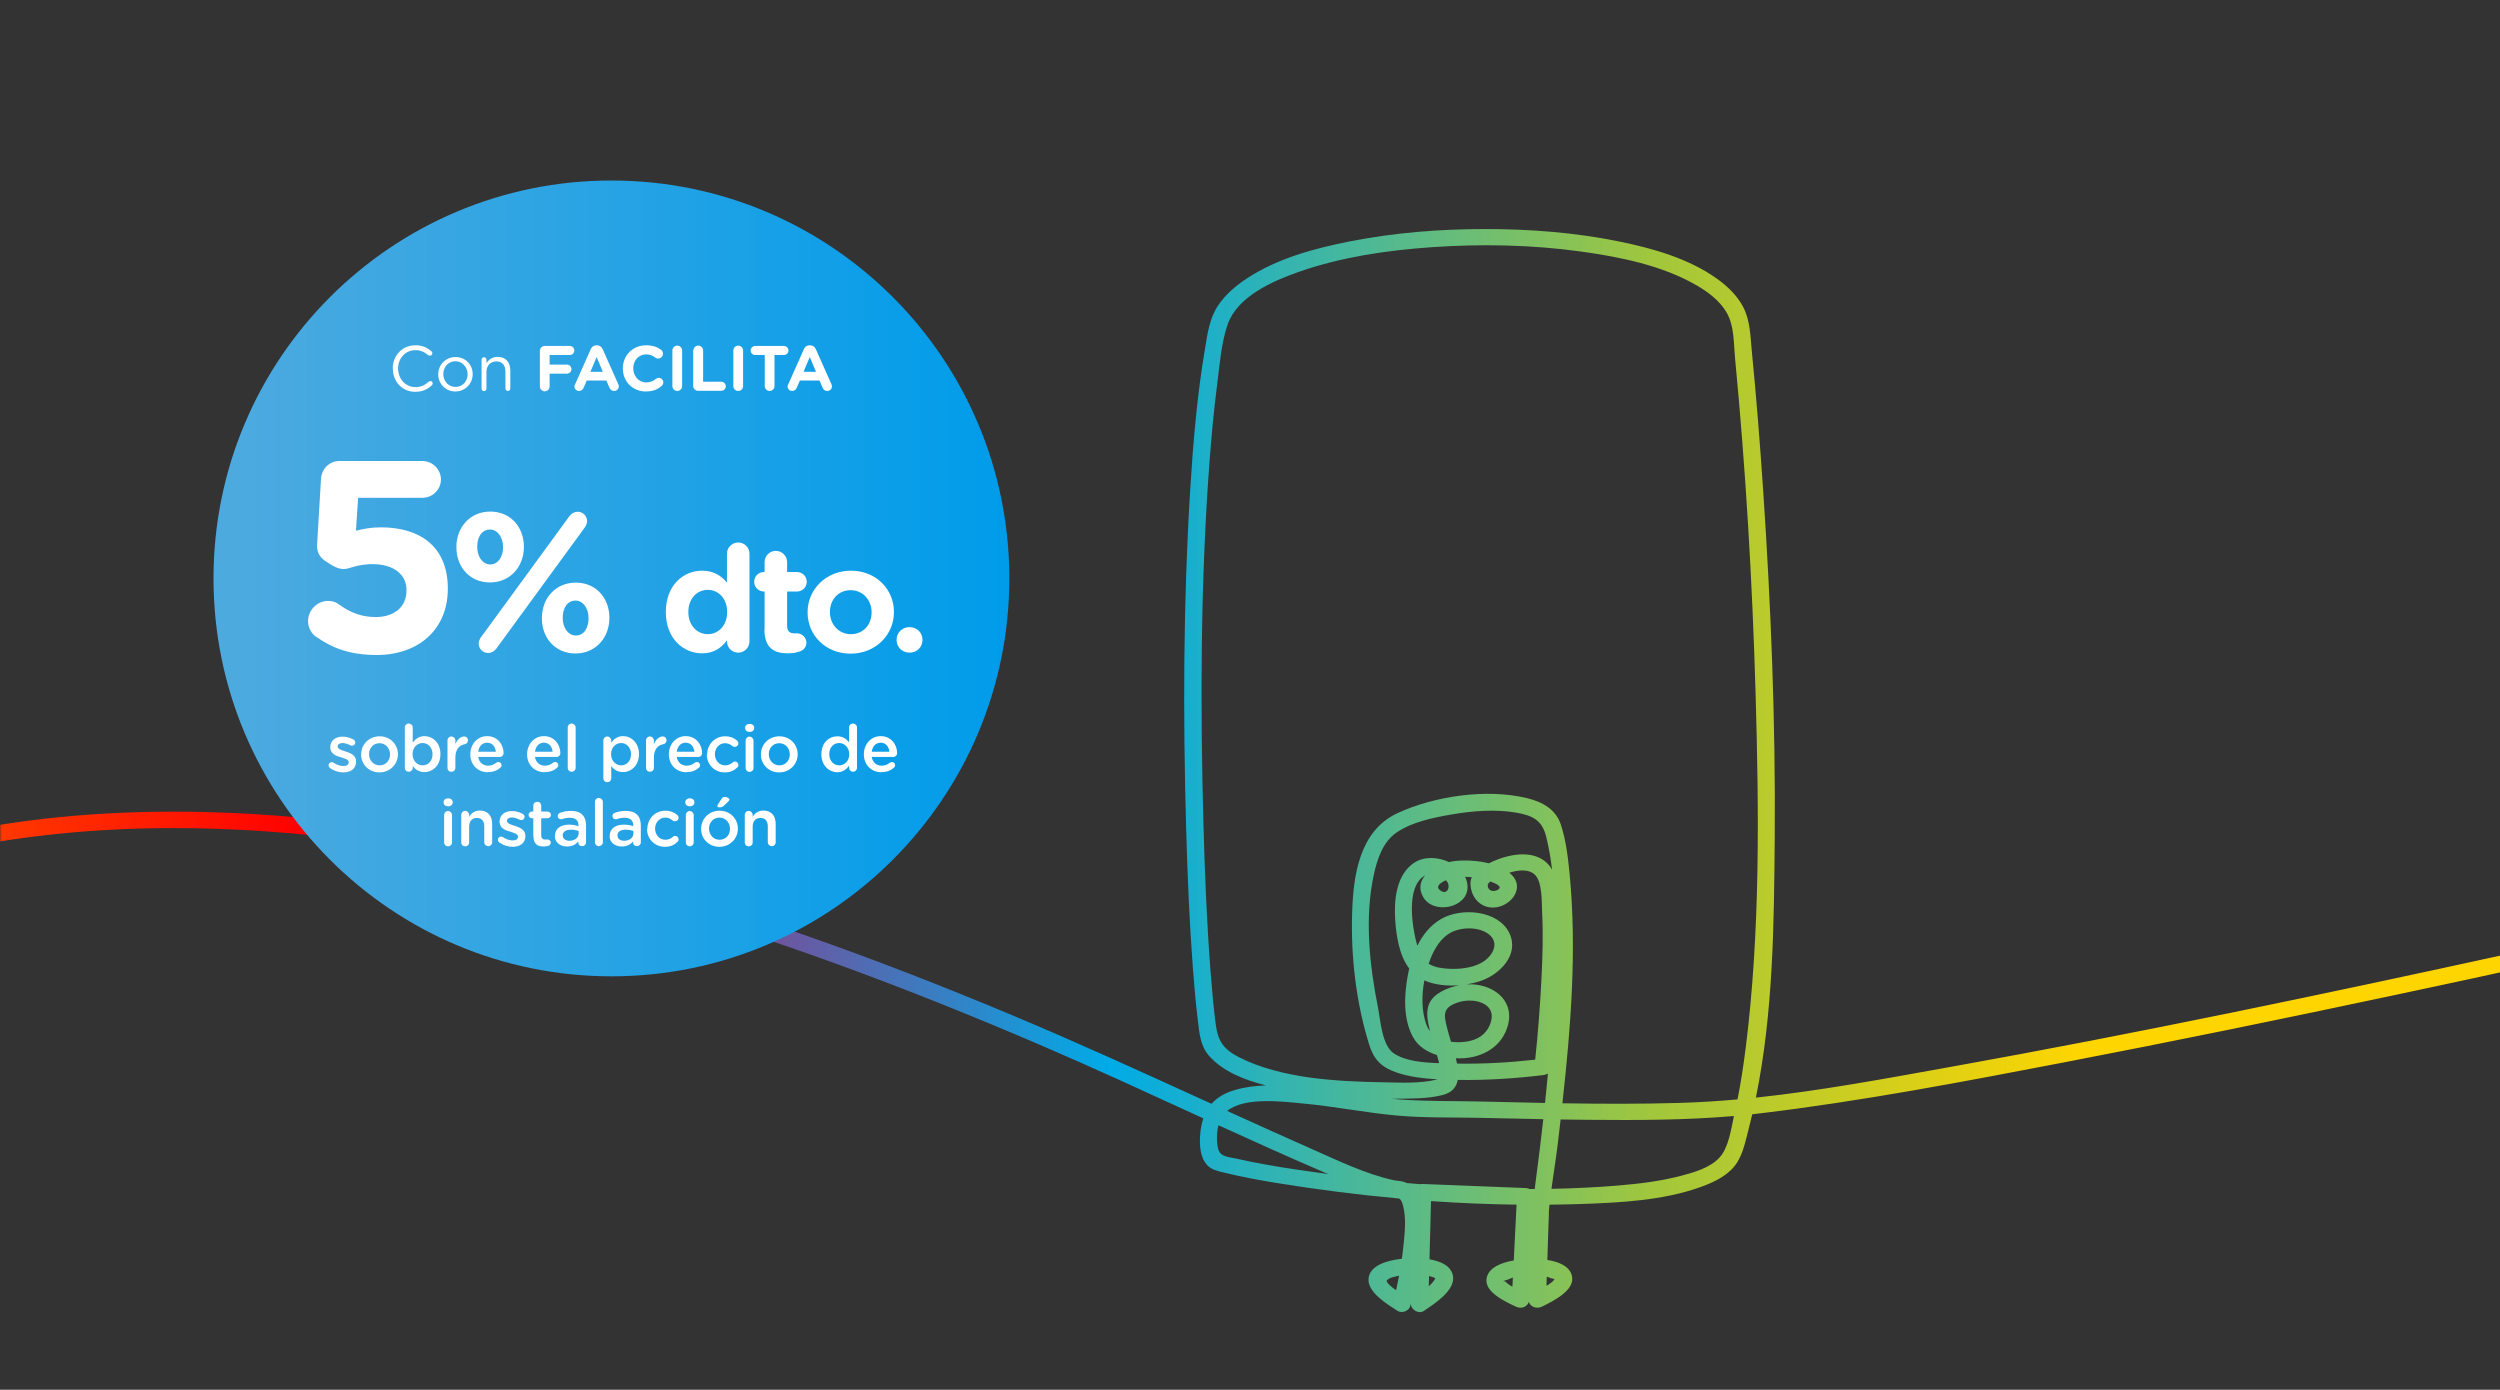 <svg width="644" height="358" viewBox="0 0 644 358" fill="none" xmlns="http://www.w3.org/2000/svg">
<rect x="0" y="0" width="644" height="358" fill="#333333" stroke="none"/>
<g clip-path="url(#clip0_2040_2)">
<mask id="mask0_2040_2" style="mask-type:luminance" maskUnits="userSpaceOnUse" x="0" y="0" width="661" height="358">
<path d="M661 0H0V357.829H661V0Z" fill="white"/>
</mask>
<g mask="url(#mask0_2040_2)">
<path d="M-84.989 243.506C-50.828 221.991 -10.708 211.295 30.203 209.419C71.129 207.54 112.189 213.843 151.572 223.922C188.924 233.483 225.14 246.616 260.458 261.399C277.856 268.684 294.959 276.534 312.086 284.342C313.496 282.753 315.466 281.555 318.134 280.776C320.695 280.026 323.39 279.693 326.123 279.602C320.458 278.2 315.117 275.988 311.629 272.18C309.154 269.477 308.979 266.203 308.559 262.815C308.017 258.416 307.634 254.002 307.301 249.585C306.387 237.466 305.882 225.319 305.546 213.174C304.734 184.205 304.809 155.146 306.594 126.21C307.342 114.048 308.371 101.858 310.405 89.819C311.053 85.998 311.531 82.086 313.755 78.738C315.652 75.88 318.344 73.595 321.264 71.673C329.002 66.594 338.596 63.975 347.74 62.176C359.179 59.929 370.941 58.997 382.617 59C394.153 59 405.795 59.905 417.085 62.204C425.863 63.992 435.101 66.632 442.33 71.824C445.032 73.766 447.473 76.119 449 79.001C450.865 82.52 450.883 86.499 451.257 90.335C452.433 102.29 453.377 114.262 454.185 126.241C456.195 156.055 457.411 185.945 457.168 215.82C456.989 237.893 456.798 260.867 452.316 282.746C469.009 280.977 485.591 277.862 502.02 274.914C550.317 266.249 598.34 256.158 646.224 245.698C649.215 245.041 652.21 244.39 655.201 243.723C658.012 243.1 659.21 247.155 656.395 247.78C643.192 250.711 629.967 253.551 616.734 256.362C588.532 262.357 560.285 268.173 531.956 273.618C505.899 278.624 479.726 283.647 453.328 286.81C452.681 286.887 452.033 286.956 451.388 287.028C451.071 288.391 450.738 289.751 450.382 291.108C449.521 294.397 448.817 298.243 446.396 300.886C444.224 303.259 441.113 304.689 438.054 305.787C428.364 309.264 417.306 309.811 407.042 310.158C404.417 310.246 401.786 310.299 399.151 310.326C399.087 310.922 399.028 311.519 398.975 312.115C399.016 311.799 398.975 312.7 398.979 312.918C398.979 313.716 398.927 314.519 398.899 315.319L398.646 323.062C398.63 323.565 398.612 324.066 398.596 324.567C401.453 325.005 404.286 326.099 404.92 328.631C405.859 332.399 399.99 335.207 397.148 336.616C395.868 337.251 394.18 336.645 393.831 335.355C393.434 336.637 391.919 337.258 390.552 336.616C387.816 335.329 382.265 332.827 382.954 329.261C383.492 326.47 386.787 325.233 389.946 324.696C390.185 319.904 390.426 315.111 390.665 310.32C383.324 310.225 375.969 309.913 368.628 309.401L368.238 324.395C371.076 324.883 373.824 326.053 374.281 328.672C374.936 332.406 369.583 335.789 366.828 337.672C365.432 338.626 363.409 337.339 363.448 335.856C363.448 335.82 363.448 335.789 363.448 335.753C363.395 335.976 363.349 336.196 363.294 336.413C362.984 337.668 361.168 338.425 359.996 337.672C357.301 335.933 352.142 332.848 352.543 329.276C352.929 325.857 357.517 324.655 361.122 324.258C361.303 322.976 361.455 321.692 361.583 320.409C361.886 317.289 362.238 313.864 361.478 310.778C361.182 309.583 360.924 309.043 360.401 308.734C349.885 307.785 339.423 306.448 329.11 304.773C324.55 304.033 319.992 303.213 315.519 302.106C313.875 301.699 312.13 301.394 310.97 300.136C309.08 298.087 308.968 294.792 309.165 292.24C309.285 290.723 309.547 289.338 309.974 288.085C295.941 281.66 281.941 275.173 267.735 269.084C233.877 254.567 199.232 241.507 163.528 231.513C125.17 220.775 85.335 213.398 45.176 213.314C5.153 213.234 -34.975 220.96 -69.937 239.695C-74.295 242.03 -78.548 244.526 -82.713 247.148C-85.12 248.663 -87.37 245.02 -84.982 243.517L-84.989 243.506ZM316.102 286.172C323.473 289.527 330.851 292.864 338.263 296.139C344.832 299.038 351.618 302.343 358.72 303.96C360.352 304.332 360.879 304.047 362.355 304.749C363.522 304.854 364.694 304.955 365.861 305.051C366.045 305.005 366.236 304.98 366.438 304.991C375.299 305.341 384.155 305.691 393.016 306.043C393.352 306.057 393.686 306.141 393.989 306.281C394.442 306.281 394.895 306.281 395.347 306.281C395.434 305.537 395.524 304.797 395.62 304.061C396.314 298.82 396.965 293.565 397.553 288.303C392.166 288.209 386.78 288.089 381.397 287.963C374.183 287.795 366.823 288.013 359.636 287.346C351.622 286.606 343.728 285.003 335.712 284.268C330.525 283.791 320.725 282.473 316.102 286.175V286.172ZM395.464 272.973C396.194 266.122 396.718 259.247 397.066 252.372C397.358 246.613 397.549 240.824 397.25 235.061C397.118 232.544 397.37 227.186 395.344 225.29C393.765 223.814 391.129 224.092 388.8 224.816C389.104 225.07 389.392 225.336 389.647 225.623C392.986 229.357 388.299 234.363 383.792 233.742C381.154 233.378 379.45 231.382 378.948 229.017C378.683 227.768 378.75 226.798 379.128 225.966C378.555 225.904 377.978 225.868 377.406 225.858C377.822 226.692 378.054 227.603 378.043 228.585C377.978 233.949 369.156 235.681 366.577 231.015C365.393 228.88 365.847 227.015 367.097 225.525C362.642 227.905 363.597 236.456 364.3 240.196C364.506 241.279 364.746 242.468 365.099 243.622C366.483 240.838 368.449 238.342 371.2 236.747C376.511 233.661 385.948 234.497 388.789 240.32C391.477 245.83 386.438 251.071 381.156 252.782C380.139 253.112 379.009 253.378 377.822 253.568C384.252 253.227 390.051 257.344 388.516 263.812C387.184 269.431 382.047 272.59 376.084 272.633C375.733 272.633 375.374 272.626 375.018 272.607C375.025 272.64 375.032 272.671 375.04 272.702C375.145 273.122 375.243 273.554 375.328 273.985C382.033 274.097 388.796 273.712 395.46 272.973H395.464ZM383.735 227.208C383.418 227.569 383.253 227.8 383.28 227.682C382.965 229.266 384.428 229.901 385.659 229.304C387.382 228.47 385.312 227.562 383.889 227.064C383.833 227.109 383.781 227.159 383.74 227.208H383.735ZM371.023 229.385C372.809 230.711 373.737 228.406 372.752 227.088C372.671 226.977 372.577 226.872 372.479 226.762C370.971 227.414 369.684 228.386 371.023 229.381V229.385ZM367.482 264.078C367.7 264.663 368.003 265.178 368.369 265.638C368.351 265.557 368.329 265.477 368.309 265.4C367.79 263.206 367.216 260.629 368.19 258.473C369.377 255.844 373.019 254.332 375.946 253.793C372.851 254.044 369.56 253.733 366.91 252.554C366.187 256.414 366.173 260.544 367.482 264.078ZM373.786 268.351C375.425 268.58 377.14 268.492 378.653 268.149C381.475 267.507 383.391 265.726 384.102 263.079C385.39 258.293 379.484 256.891 375.516 258.238C371.634 259.556 371.914 261.334 372.715 264.605C373.026 265.866 373.404 267.111 373.786 268.351ZM381.377 248.14C384.309 246.666 386.656 242.938 383.361 240.548C380.599 238.542 375.698 238.78 372.955 240.702C370.492 242.43 369.036 245.326 368.116 247.994C368.086 248.082 368.059 248.173 368.029 248.26C369.533 249.221 371.547 249.477 373.36 249.561C376.051 249.683 378.975 249.357 381.381 248.144L381.377 248.14ZM370.162 271.784C367.625 270.982 365.363 269.561 364.08 267.318C361.354 262.554 361.718 256.187 362.683 251.051C362.782 250.539 362.893 250.021 363.016 249.498C360.366 246.016 359.648 240.768 359.397 236.86C359.083 231.969 359.614 225.283 364.353 222.204C366.865 220.572 370.417 220.733 373.273 222.072C373.91 221.917 374.531 221.809 375.111 221.76C377.54 221.542 380.678 221.672 383.542 222.388C388.19 220.045 394.89 218.612 398.679 222.485C399.129 222.945 399.496 223.467 399.81 224.032C399.473 221.154 398.986 218.303 398.29 215.506C397.271 211.418 394.973 210.083 390.564 209.331C385.163 208.413 379.345 208.876 373.981 209.795C369.234 210.608 363.758 211.72 359.779 214.44C356.162 216.911 354.766 221.377 353.905 225.29C351.473 236.39 352.782 248.564 354.977 259.604C355.613 262.803 355.969 269.249 359.016 271.325C362.036 273.386 366.734 273.737 370.724 273.87C370.555 273.172 370.364 272.478 370.162 271.784ZM398.743 276.548C398.406 276.755 397.99 276.889 397.503 276.948C390.242 277.831 382.844 278.291 375.516 278.193C375.179 279.977 374.109 281.442 371.641 282.073C367.864 283.041 363.62 283.002 359.734 283.026C359.292 283.026 358.846 283.026 358.405 283.026C359.177 283.105 359.947 283.174 360.718 283.23C367.4 283.731 374.19 283.584 380.89 283.742C386.592 283.875 392.297 284.016 398.001 284.124C398.268 281.6 398.515 279.076 398.747 276.548H398.743ZM449.671 270.16C453.462 239.951 453.118 209.22 452.247 178.866C451.415 149.944 449.712 121.017 446.942 92.2C446.571 88.354 446.791 83.961 444.759 80.48C442.996 77.465 440.024 75.214 436.943 73.444C428.109 68.368 417.381 66.194 407.248 64.791C394.617 63.046 381.689 62.797 368.968 63.666C357.365 64.459 345.588 66.187 334.642 70.008C327.676 72.441 318.681 76.438 316.217 83.646C314.571 88.466 314.185 93.963 313.545 98.963C312.699 105.532 312.086 112.127 311.588 118.725C309.259 149.702 309.161 180.869 309.997 211.898C310.341 224.771 310.865 237.651 311.857 250.497C312.208 255.034 312.605 259.573 313.204 264.088C313.747 268.173 315.214 270.335 319.193 272.355C330.02 277.849 344.3 278.585 356.35 278.799C360.775 278.876 365.809 279.168 370.137 278.084C370.196 278.07 370.245 278.052 370.302 278.035C366.786 277.842 363.234 277.418 359.966 276.348C355.935 275.027 353.916 272.98 352.729 269.189C349.324 258.305 347.939 246.36 348.313 235.046C348.619 225.724 350.072 214.037 360.045 209.441C369.583 205.041 383.009 203.077 393.39 205.609C397.399 206.587 400.782 208.528 402.056 212.364C403.425 216.491 403.923 220.953 404.339 225.241C406.226 244.733 404.639 264.663 402.475 284.205C412.518 284.366 422.569 284.401 432.605 284.114C437.606 283.97 442.596 283.654 447.581 283.206C448.447 278.887 449.113 274.529 449.659 270.165L449.671 270.16ZM417.085 305.372C422.516 304.917 427.974 304.229 433.23 302.839C436.546 301.958 440.529 300.783 442.881 298.255C445.34 295.612 445.909 290.879 446.665 287.483C434.218 288.562 421.705 288.58 409.198 288.464C406.802 288.444 404.406 288.411 402.015 288.377C401.794 290.304 401.569 292.226 401.345 294.147C400.873 298.171 400.206 302.204 399.652 306.239C405.492 306.137 411.31 305.856 417.081 305.377L417.085 305.372ZM400.442 329.328C400.431 329.695 399.225 329.108 398.447 328.873C398.421 329.654 398.394 330.436 398.369 331.217C399.484 330.569 400.424 329.875 400.438 329.324L400.442 329.328ZM387.505 329.882C387.085 330.095 387.742 330.503 387.505 329.882ZM389.606 329.125C389.175 329.254 388.299 329.741 387.868 329.787C387.726 329.801 387.625 329.829 387.547 329.861C387.999 330.46 388.759 330.987 389.597 331.452C389.639 330.668 389.677 329.878 389.718 329.093C389.68 329.103 389.643 329.113 389.606 329.125ZM369.755 329.345C369.444 329.029 368.834 328.924 368.433 328.785C368.332 328.749 368.227 328.722 368.123 328.689C368.1 329.587 368.077 330.485 368.052 331.382C368.676 330.804 369.227 330.187 369.624 329.535C369.676 329.451 369.717 329.388 369.755 329.342V329.345ZM359.655 328.785C359.117 328.924 358.203 329.089 357.746 329.426C357.379 329.695 357.241 329.812 357.188 329.846C357.274 330.577 358.424 331.529 359.641 332.367C359.917 331.123 360.171 329.871 360.403 328.617C360.153 328.665 359.902 328.722 359.655 328.785ZM313.808 296.002C314.346 298.053 316.536 298.018 318.52 298.47C323.491 299.606 328.541 300.462 333.59 301.226C336.424 301.653 339.273 302.063 342.132 302.449C341.402 302.13 340.681 301.811 339.958 301.502C331.206 297.73 322.529 293.814 313.875 289.86C313.347 291.943 313.384 294.378 313.811 295.998L313.808 296.002Z" fill="url(#paint0_linear_2040_2)"/>
</g>
<g clip-path="url(#clip1_2040_2)">
<path d="M157.5 251.5C214.109 251.5 260 205.609 260 149C260 92.391 214.109 46.5 157.5 46.5C100.891 46.5 55 92.391 55 149C55 205.609 100.891 251.5 157.5 251.5Z" fill="url(#paint1_linear_2040_2)"/>
<path d="M85.028 197.849C84.811 197.719 84.638 197.459 84.638 197.157C84.638 196.724 84.984 196.334 85.46 196.334C85.633 196.334 85.763 196.378 85.893 196.464C86.758 197.027 87.624 197.33 88.446 197.33C89.311 197.33 89.83 196.983 89.83 196.378C89.83 195.642 88.878 195.426 87.84 195.08C86.542 194.734 85.071 194.171 85.071 192.484C85.071 190.753 86.455 189.758 88.229 189.758C89.181 189.758 90.176 190.017 91.042 190.493C91.345 190.666 91.518 190.926 91.518 191.272C91.518 191.748 91.128 192.094 90.696 192.094C90.522 192.094 90.436 192.094 90.306 192.008C89.571 191.662 88.835 191.402 88.229 191.402C87.451 191.402 86.975 191.791 86.975 192.267C86.975 192.96 87.927 193.219 88.965 193.565C90.263 193.955 91.734 194.56 91.734 196.161C91.734 198.065 90.306 198.974 88.446 198.974C87.321 198.974 86.109 198.628 85.071 197.892L85.028 197.849Z" fill="white"/>
<path d="M93.032 194.344C93.032 191.748 95.066 189.671 97.792 189.671C100.517 189.671 102.508 191.748 102.508 194.3C102.508 196.853 100.474 198.973 97.748 198.973C95.022 198.973 93.032 196.897 93.032 194.387V194.344ZM100.474 194.344C100.474 192.743 99.349 191.445 97.748 191.445C96.147 191.445 95.066 192.743 95.066 194.257C95.066 195.858 96.191 197.156 97.792 197.156C99.392 197.156 100.474 195.901 100.474 194.344Z" fill="white"/>
<path d="M104.281 187.378C104.281 186.815 104.714 186.383 105.276 186.383C105.839 186.383 106.315 186.815 106.315 187.378V191.315C106.964 190.407 107.916 189.628 109.344 189.628C111.42 189.628 113.454 191.272 113.454 194.257C113.454 197.243 111.42 198.887 109.344 198.887C107.872 198.887 106.921 198.151 106.315 197.329V197.805C106.315 198.368 105.882 198.8 105.276 198.8C104.671 198.8 104.281 198.325 104.281 197.805V187.378ZM111.42 194.301C111.42 192.57 110.252 191.402 108.868 191.402C107.483 191.402 106.272 192.527 106.272 194.257C106.272 195.988 107.483 197.156 108.868 197.156C110.252 197.156 111.42 196.075 111.42 194.301Z" fill="white"/>
<path d="M115.271 190.753C115.271 190.191 115.704 189.715 116.267 189.715C116.829 189.715 117.305 190.191 117.305 190.753V191.662C117.781 190.537 118.646 189.715 119.555 189.715C120.204 189.715 120.55 190.148 120.55 190.71C120.55 191.229 120.204 191.619 119.728 191.705C118.3 191.965 117.305 193.046 117.305 195.167V197.806C117.305 198.368 116.872 198.801 116.267 198.801C115.661 198.801 115.271 198.368 115.271 197.806V190.753Z" fill="white"/>
<path d="M125.698 198.93C123.102 198.93 121.155 197.07 121.155 194.301C121.155 191.705 122.973 189.628 125.482 189.628C128.294 189.628 129.722 191.964 129.722 193.998C129.722 194.56 129.29 194.993 128.77 194.993H123.189C123.405 196.421 124.444 197.243 125.742 197.243C126.607 197.243 127.256 196.94 127.862 196.464C128.035 196.334 128.165 196.291 128.381 196.291C128.814 196.291 129.203 196.637 129.203 197.113C129.203 197.373 129.073 197.589 128.943 197.719C128.121 198.454 127.126 198.887 125.742 198.887L125.698 198.93ZM127.732 193.652C127.602 192.354 126.823 191.315 125.482 191.315C124.227 191.315 123.362 192.267 123.189 193.652H127.732Z" fill="white"/>
<path d="M140.323 198.93C137.727 198.93 135.78 197.07 135.78 194.301C135.78 191.705 137.597 189.628 140.107 189.628C142.919 189.628 144.347 191.964 144.347 193.998C144.347 194.56 143.915 194.993 143.395 194.993H137.814C138.03 196.421 139.069 197.243 140.367 197.243C141.232 197.243 141.881 196.94 142.487 196.464C142.66 196.334 142.79 196.291 143.006 196.291C143.439 196.291 143.828 196.637 143.828 197.113C143.828 197.373 143.698 197.589 143.568 197.719C142.746 198.454 141.751 198.887 140.367 198.887L140.323 198.93ZM142.357 193.652C142.227 192.354 141.448 191.315 140.107 191.315C138.852 191.315 137.987 192.267 137.814 193.652H142.357Z" fill="white"/>
<path d="M146.251 187.378C146.251 186.815 146.684 186.383 147.246 186.383C147.809 186.383 148.285 186.859 148.285 187.378V197.805C148.285 198.368 147.809 198.8 147.246 198.8C146.684 198.8 146.251 198.368 146.251 197.805V187.378Z" fill="white"/>
<path d="M155.423 190.753C155.423 190.19 155.856 189.714 156.418 189.714C156.98 189.714 157.456 190.19 157.456 190.753V191.315C158.105 190.407 159.057 189.628 160.485 189.628C162.562 189.628 164.596 191.272 164.596 194.258C164.596 197.243 162.562 198.887 160.485 198.887C159.014 198.887 158.062 198.152 157.456 197.329V200.488C157.456 201.05 157.024 201.483 156.418 201.483C155.812 201.483 155.423 201.05 155.423 200.488V190.753ZM162.562 194.301C162.562 192.57 161.394 191.402 160.009 191.402C158.625 191.402 157.413 192.527 157.413 194.258C157.413 195.988 158.625 197.156 160.009 197.156C161.394 197.156 162.562 196.075 162.562 194.301Z" fill="white"/>
<path d="M166.413 190.753C166.413 190.191 166.846 189.715 167.408 189.715C167.971 189.715 168.447 190.191 168.447 190.753V191.662C168.923 190.537 169.788 189.715 170.697 189.715C171.346 189.715 171.692 190.148 171.692 190.71C171.692 191.229 171.346 191.619 170.87 191.705C169.442 191.965 168.447 193.046 168.447 195.167V197.806C168.447 198.368 168.014 198.801 167.408 198.801C166.802 198.801 166.413 198.368 166.413 197.806V190.753Z" fill="white"/>
<path d="M176.841 198.93C174.245 198.93 172.298 197.07 172.298 194.301C172.298 191.705 174.115 189.628 176.625 189.628C179.437 189.628 180.865 191.964 180.865 193.998C180.865 194.56 180.432 194.993 179.913 194.993H174.331C174.548 196.421 175.586 197.243 176.884 197.243C177.75 197.243 178.399 196.94 179.004 196.464C179.177 196.334 179.307 196.291 179.523 196.291C179.956 196.291 180.346 196.637 180.346 197.113C180.346 197.373 180.216 197.589 180.086 197.719C179.264 198.454 178.269 198.887 176.884 198.887L176.841 198.93ZM178.874 193.652C178.745 192.354 177.966 191.315 176.625 191.315C175.37 191.315 174.504 192.267 174.331 193.652H178.874Z" fill="white"/>
<path d="M182.163 194.344C182.163 191.791 184.11 189.671 186.792 189.671C188.177 189.671 189.129 190.147 189.908 190.796C190.037 190.926 190.21 191.185 190.21 191.488C190.21 192.007 189.778 192.397 189.259 192.397C188.999 192.397 188.783 192.31 188.653 192.18C188.134 191.748 187.571 191.445 186.749 191.445C185.278 191.445 184.153 192.743 184.153 194.257C184.153 195.858 185.235 197.156 186.792 197.156C187.614 197.156 188.22 196.853 188.783 196.377C188.912 196.291 189.085 196.161 189.345 196.161C189.821 196.161 190.21 196.55 190.21 197.07C190.21 197.329 190.124 197.546 189.908 197.719C189.129 198.454 188.177 198.973 186.662 198.973C184.023 198.973 182.076 196.897 182.076 194.387L182.163 194.344Z" fill="white"/>
<path d="M191.94 187.465C191.94 186.859 192.46 186.47 193.109 186.47C193.758 186.47 194.277 186.859 194.277 187.465V187.551C194.277 188.157 193.758 188.547 193.109 188.547C192.46 188.547 191.94 188.157 191.94 187.551V187.465ZM192.07 190.796C192.07 190.234 192.503 189.758 193.065 189.758C193.628 189.758 194.104 190.234 194.104 190.796V197.849C194.104 198.411 193.628 198.844 193.065 198.844C192.503 198.844 192.07 198.411 192.07 197.849V190.796Z" fill="white"/>
<path d="M196.008 194.344C196.008 191.748 198.041 189.671 200.767 189.671C203.493 189.671 205.483 191.748 205.483 194.3C205.483 196.853 203.45 198.973 200.724 198.973C197.998 198.973 196.008 196.897 196.008 194.387V194.344ZM203.45 194.344C203.45 192.743 202.325 191.445 200.724 191.445C199.123 191.445 198.041 192.743 198.041 194.257C198.041 195.858 199.166 197.156 200.767 197.156C202.368 197.156 203.45 195.901 203.45 194.344Z" fill="white"/>
<path d="M220.757 197.805C220.757 198.368 220.324 198.8 219.761 198.8C219.199 198.8 218.723 198.368 218.723 197.805V197.243C218.074 198.151 217.122 198.93 215.694 198.93C213.618 198.93 211.584 197.243 211.584 194.301C211.584 191.315 213.574 189.671 215.694 189.671C217.165 189.671 218.074 190.407 218.723 191.229V187.378C218.723 186.815 219.156 186.383 219.718 186.383C220.281 186.383 220.757 186.815 220.757 187.378V197.805ZM213.618 194.257C213.618 196.031 214.786 197.156 216.17 197.156C217.555 197.156 218.766 196.031 218.766 194.301C218.766 192.57 217.555 191.402 216.17 191.402C214.786 191.402 213.618 192.483 213.618 194.257Z" fill="white"/>
<path d="M227.074 198.93C224.478 198.93 222.531 197.07 222.531 194.301C222.531 191.705 224.348 189.628 226.858 189.628C229.67 189.628 231.098 191.964 231.098 193.998C231.098 194.56 230.665 194.993 230.146 194.993H224.565C224.781 196.421 225.82 197.243 227.118 197.243C227.983 197.243 228.632 196.94 229.238 196.464C229.411 196.334 229.541 196.291 229.757 196.291C230.19 196.291 230.579 196.637 230.579 197.113C230.579 197.373 230.449 197.589 230.319 197.719C229.497 198.454 228.502 198.887 227.118 198.887L227.074 198.93ZM229.108 193.652C228.978 192.354 228.199 191.315 226.858 191.315C225.603 191.315 224.738 192.267 224.565 193.652H229.108Z" fill="white"/>
<path d="M114.276 206.632C114.276 206.026 114.796 205.637 115.445 205.637C116.094 205.637 116.613 206.026 116.613 206.632V206.718C116.613 207.324 116.094 207.714 115.445 207.714C114.796 207.714 114.276 207.324 114.276 206.718V206.632ZM114.406 209.963C114.406 209.401 114.839 208.925 115.401 208.925C115.964 208.925 116.44 209.401 116.44 209.963V217.016C116.44 217.578 115.964 218.011 115.401 218.011C114.839 218.011 114.406 217.578 114.406 217.016V209.963Z" fill="white"/>
<path d="M118.819 209.92C118.819 209.357 119.252 208.881 119.814 208.881C120.377 208.881 120.853 209.357 120.853 209.92V210.353C121.415 209.53 122.237 208.795 123.622 208.795C125.612 208.795 126.781 210.136 126.781 212.213V216.972C126.781 217.535 126.348 217.968 125.785 217.968C125.223 217.968 124.747 217.535 124.747 216.972V212.862C124.747 211.477 124.055 210.699 122.843 210.699C121.632 210.699 120.853 211.521 120.853 212.905V217.016C120.853 217.578 120.42 218.011 119.814 218.011C119.209 218.011 118.819 217.578 118.819 217.016V209.963V209.92Z" fill="white"/>
<path d="M128.641 217.016C128.425 216.886 128.252 216.626 128.252 216.323C128.252 215.891 128.598 215.501 129.074 215.501C129.247 215.501 129.377 215.545 129.507 215.631C130.372 216.194 131.237 216.497 132.059 216.497C132.925 216.497 133.444 216.15 133.444 215.545C133.444 214.809 132.492 214.593 131.454 214.247C130.156 213.901 128.685 213.338 128.685 211.651C128.685 209.92 130.069 208.925 131.843 208.925C132.795 208.925 133.79 209.184 134.655 209.66C134.958 209.833 135.131 210.093 135.131 210.439C135.131 210.915 134.742 211.261 134.309 211.261C134.136 211.261 134.05 211.261 133.92 211.175C133.184 210.829 132.449 210.569 131.843 210.569C131.064 210.569 130.588 210.958 130.588 211.434C130.588 212.127 131.54 212.386 132.579 212.732C133.877 213.122 135.348 213.727 135.348 215.328C135.348 217.232 133.92 218.141 132.059 218.141C130.935 218.141 129.723 217.795 128.685 217.059L128.641 217.016Z" fill="white"/>
<path d="M137.38 215.458V210.785H137.034C136.558 210.785 136.169 210.396 136.169 209.92C136.169 209.444 136.558 209.054 137.034 209.054H137.38V207.54C137.38 206.978 137.813 206.545 138.419 206.545C139.025 206.545 139.414 206.978 139.414 207.54V209.054H141.015C141.491 209.054 141.923 209.444 141.923 209.92C141.923 210.396 141.534 210.785 141.015 210.785H139.414V215.155C139.414 215.934 139.803 216.28 140.496 216.28C140.712 216.28 140.928 216.237 141.015 216.237C141.448 216.237 141.88 216.583 141.88 217.059C141.88 217.405 141.621 217.751 141.361 217.838C140.928 218.011 140.496 218.054 139.976 218.054C138.462 218.054 137.424 217.405 137.424 215.458H137.38Z" fill="white"/>
<path d="M142.962 215.329C142.962 213.382 144.477 212.43 146.64 212.43C147.635 212.43 148.327 212.603 149.02 212.819V212.603C149.02 211.348 148.241 210.656 146.813 210.656C146.034 210.656 145.385 210.786 144.823 211.002C144.693 211.002 144.606 211.045 144.52 211.045C144.044 211.045 143.654 210.699 143.654 210.223C143.654 209.834 143.914 209.531 144.217 209.401C145.039 209.098 145.904 208.882 147.073 208.882C148.414 208.882 149.409 209.228 150.015 209.877C150.664 210.526 150.967 211.478 150.967 212.603V216.973C150.967 217.535 150.534 217.968 149.972 217.968C149.366 217.968 148.976 217.579 148.976 217.103V216.756C148.371 217.492 147.462 218.054 146.077 218.054C144.39 218.054 142.919 217.103 142.919 215.329H142.962ZM149.063 214.68V214.074C148.544 213.858 147.851 213.728 147.029 213.728C145.731 213.728 144.953 214.29 144.953 215.199C144.953 216.107 145.731 216.583 146.683 216.583C148.024 216.583 149.063 215.805 149.063 214.68Z" fill="white"/>
<path d="M153.26 206.545C153.26 205.982 153.692 205.55 154.255 205.55C154.817 205.55 155.293 206.026 155.293 206.545V216.972C155.293 217.535 154.817 217.968 154.255 217.968C153.692 217.968 153.26 217.535 153.26 216.972V206.545Z" fill="white"/>
<path d="M157.068 215.329C157.068 213.382 158.582 212.43 160.745 212.43C161.741 212.43 162.433 212.603 163.125 212.819V212.603C163.125 211.348 162.346 210.656 160.918 210.656C160.14 210.656 159.491 210.786 158.928 211.002C158.798 211.002 158.712 211.045 158.625 211.045C158.149 211.045 157.76 210.699 157.76 210.223C157.76 209.834 158.02 209.531 158.322 209.401C159.145 209.098 160.01 208.882 161.178 208.882C162.519 208.882 163.514 209.228 164.12 209.877C164.769 210.526 165.072 211.478 165.072 212.603V216.973C165.072 217.535 164.639 217.968 164.077 217.968C163.471 217.968 163.082 217.579 163.082 217.103V216.756C162.476 217.492 161.567 218.054 160.183 218.054C158.495 218.054 157.024 217.103 157.024 215.329H157.068ZM163.168 214.68V214.074C162.649 213.858 161.957 213.728 161.135 213.728C159.837 213.728 159.058 214.29 159.058 215.199C159.058 216.107 159.837 216.583 160.789 216.583C162.13 216.583 163.168 215.805 163.168 214.68Z" fill="white"/>
<path d="M166.759 213.512C166.759 210.959 168.706 208.839 171.389 208.839C172.774 208.839 173.725 209.315 174.504 209.964C174.634 210.094 174.807 210.353 174.807 210.656C174.807 211.175 174.374 211.565 173.855 211.565C173.596 211.565 173.379 211.478 173.249 211.348C172.73 210.916 172.168 210.613 171.346 210.613C169.875 210.613 168.75 211.911 168.75 213.425C168.75 215.026 169.831 216.324 171.389 216.324C172.211 216.324 172.817 216.021 173.379 215.545C173.509 215.459 173.682 215.329 173.942 215.329C174.418 215.329 174.807 215.718 174.807 216.238C174.807 216.497 174.721 216.713 174.504 216.887C173.725 217.622 172.774 218.141 171.259 218.141C168.62 218.141 166.673 216.064 166.673 213.555L166.759 213.512Z" fill="white"/>
<path d="M176.538 206.632C176.538 206.026 177.057 205.637 177.706 205.637C178.355 205.637 178.875 206.026 178.875 206.632V206.718C178.875 207.324 178.355 207.714 177.706 207.714C177.057 207.714 176.538 207.324 176.538 206.718V206.632ZM176.668 209.963C176.668 209.401 177.101 208.925 177.663 208.925C178.226 208.925 178.701 209.401 178.701 209.963V217.016C178.701 217.578 178.226 218.011 177.663 218.011C177.101 218.011 176.668 217.578 176.668 217.016V209.963Z" fill="white"/>
<path d="M180.604 213.512C180.604 210.916 182.638 208.839 185.364 208.839C188.09 208.839 190.08 210.916 190.08 213.469C190.08 216.021 188.046 218.141 185.321 218.141C182.595 218.141 180.604 216.065 180.604 213.555V213.512ZM188.046 213.512C188.046 211.911 186.922 210.613 185.321 210.613C183.72 210.613 182.638 211.911 182.638 213.425C182.638 215.026 183.763 216.324 185.364 216.324C186.965 216.324 188.046 215.069 188.046 213.512ZM184.801 207.627C184.801 207.627 184.888 207.368 184.931 207.238L185.883 205.767C186.056 205.464 186.316 205.291 186.705 205.291C187.224 205.291 187.917 205.637 187.917 205.94C187.917 206.113 187.787 206.286 187.614 206.459L186.489 207.541C186.099 207.887 185.753 207.974 185.277 207.974C184.974 207.974 184.758 207.844 184.758 207.627H184.801Z" fill="white"/>
<path d="M191.854 209.92C191.854 209.357 192.287 208.881 192.85 208.881C193.412 208.881 193.888 209.357 193.888 209.92V210.353C194.451 209.53 195.273 208.795 196.657 208.795C198.647 208.795 199.816 210.136 199.816 212.213V216.972C199.816 217.535 199.383 217.968 198.821 217.968C198.258 217.968 197.782 217.535 197.782 216.972V212.862C197.782 211.477 197.09 210.699 195.878 210.699C194.667 210.699 193.888 211.521 193.888 212.905V217.016C193.888 217.578 193.455 218.011 192.85 218.011C192.244 218.011 191.854 217.578 191.854 217.016V209.963V209.92Z" fill="white"/>
<path d="M101.166 94.916C101.166 91.628 103.589 88.945 107.007 88.945C108.868 88.945 110.036 89.551 111.117 90.46C111.247 90.59 111.377 90.763 111.377 90.979C111.377 91.325 111.074 91.628 110.728 91.628C110.555 91.628 110.382 91.541 110.295 91.498C109.387 90.719 108.392 90.2 107.007 90.2C104.454 90.2 102.551 92.277 102.551 94.916C102.551 97.599 104.454 99.719 107.007 99.719C108.435 99.719 109.43 99.243 110.425 98.334C110.512 98.248 110.685 98.161 110.858 98.161C111.204 98.161 111.464 98.464 111.464 98.767C111.464 98.983 111.377 99.113 111.247 99.243C110.122 100.281 108.868 100.93 106.964 100.93C103.632 100.93 101.209 98.334 101.209 95.003L101.166 94.916Z" fill="white"/>
<path d="M112.892 96.43C112.892 94.007 114.752 91.974 117.348 91.974C119.944 91.974 121.761 93.964 121.761 96.387C121.761 98.81 119.858 100.843 117.305 100.843C114.752 100.843 112.892 98.853 112.892 96.43ZM120.463 96.43C120.463 94.57 119.079 93.055 117.305 93.055C115.531 93.055 114.19 94.57 114.19 96.344C114.19 98.204 115.531 99.675 117.348 99.675C119.165 99.675 120.463 98.204 120.463 96.387V96.43Z" fill="white"/>
<path d="M124.055 92.666C124.055 92.32 124.314 92.017 124.66 92.017C125.007 92.017 125.309 92.277 125.309 92.666V93.575C125.872 92.666 126.737 91.931 128.208 91.931C130.242 91.931 131.453 93.315 131.453 95.349V100.065C131.453 100.411 131.194 100.714 130.848 100.714C130.502 100.714 130.199 100.454 130.199 100.065V95.652C130.199 94.094 129.333 93.099 127.862 93.099C126.391 93.099 125.309 94.181 125.309 95.781V100.108C125.309 100.454 125.05 100.757 124.704 100.757C124.358 100.757 124.055 100.498 124.055 100.108V92.71V92.666Z" fill="white"/>
<path d="M139.068 90.373C139.068 89.681 139.631 89.118 140.323 89.118H146.77C147.419 89.118 147.938 89.637 147.938 90.286C147.938 90.935 147.419 91.455 146.77 91.455H141.578V93.921H146.034C146.683 93.921 147.203 94.44 147.203 95.089C147.203 95.738 146.683 96.257 146.034 96.257H141.578V99.546C141.578 100.238 141.015 100.8 140.323 100.8C139.631 100.8 139.068 100.238 139.068 99.546V90.459V90.373Z" fill="white"/>
<path d="M148.155 98.983L152.178 89.941C152.438 89.335 152.957 88.945 153.649 88.945H153.779C154.472 88.945 154.947 89.335 155.25 89.941L159.274 98.983C159.274 98.983 159.404 99.329 159.404 99.502C159.404 100.195 158.885 100.714 158.193 100.714C157.587 100.714 157.197 100.368 156.981 99.849L156.202 98.031H151.14L150.318 99.935C150.102 100.411 149.669 100.714 149.15 100.714C148.501 100.714 147.981 100.195 147.981 99.546C147.981 99.373 148.068 99.2 148.111 99.027L148.155 98.983ZM155.294 95.781L153.693 91.974L152.092 95.781H155.294Z" fill="white"/>
<path d="M160.442 94.916C160.442 91.628 162.909 88.945 166.457 88.945C168.187 88.945 169.355 89.421 170.307 90.114C170.567 90.33 170.783 90.676 170.783 91.109C170.783 91.801 170.221 92.363 169.528 92.363C169.182 92.363 168.966 92.234 168.793 92.104C168.101 91.585 167.365 91.282 166.457 91.282C164.509 91.282 163.125 92.883 163.125 94.873C163.125 96.863 164.509 98.507 166.457 98.507C167.538 98.507 168.23 98.161 168.966 97.599C169.182 97.426 169.442 97.339 169.702 97.339C170.351 97.339 170.87 97.858 170.87 98.507C170.87 98.897 170.653 99.2 170.437 99.416C169.399 100.325 168.187 100.844 166.327 100.844C162.952 100.844 160.442 98.248 160.442 94.916Z" fill="white"/>
<path d="M173.206 90.287C173.206 89.595 173.769 89.032 174.461 89.032C175.153 89.032 175.716 89.595 175.716 90.287V99.46C175.716 100.152 175.153 100.714 174.461 100.714C173.769 100.714 173.206 100.152 173.206 99.46V90.287Z" fill="white"/>
<path d="M178.615 90.287C178.615 89.595 179.177 89.032 179.869 89.032C180.562 89.032 181.124 89.595 181.124 90.287V98.335H185.797C186.446 98.335 186.965 98.854 186.965 99.503C186.965 100.152 186.446 100.671 185.797 100.671H179.826C179.134 100.671 178.571 100.109 178.571 99.416V90.33L178.615 90.287Z" fill="white"/>
<path d="M188.912 90.287C188.912 89.595 189.475 89.032 190.167 89.032C190.859 89.032 191.422 89.595 191.422 90.287V99.46C191.422 100.152 190.859 100.714 190.167 100.714C189.475 100.714 188.912 100.152 188.912 99.46V90.287Z" fill="white"/>
<path d="M196.959 91.455H194.536C193.887 91.455 193.368 90.935 193.368 90.286C193.368 89.637 193.887 89.118 194.536 89.118H201.935C202.584 89.118 203.103 89.637 203.103 90.286C203.103 90.935 202.584 91.455 201.935 91.455H199.512V99.459C199.512 100.151 198.95 100.714 198.257 100.714C197.565 100.714 197.003 100.151 197.003 99.459V91.455H196.959Z" fill="white"/>
<path d="M203.06 98.983L207.084 89.941C207.343 89.335 207.862 88.945 208.555 88.945H208.685C209.377 88.945 209.853 89.335 210.156 89.941L214.179 98.983C214.179 98.983 214.309 99.329 214.309 99.502C214.309 100.195 213.79 100.714 213.098 100.714C212.492 100.714 212.103 100.368 211.886 99.849L211.107 98.031H206.045L205.223 99.935C205.007 100.411 204.574 100.714 204.055 100.714C203.406 100.714 202.887 100.195 202.887 99.546C202.887 99.373 202.973 99.2 203.017 99.027L203.06 98.983ZM210.199 95.781L208.598 91.974L206.997 95.781H210.199Z" fill="white"/>
<path d="M81.523 164.143C80.268 163.235 79.359 161.807 79.359 159.989C79.359 157.177 81.696 154.797 84.508 154.797C85.763 154.797 86.628 155.144 87.45 155.793C90.479 157.956 93.335 158.951 96.796 158.951C101.382 158.951 104.714 156.485 104.714 152.115V151.985C104.714 147.788 101.123 145.322 96.017 145.322C91.864 145.322 90.046 146.577 88.575 146.577C87.104 146.577 85.85 145.928 83.643 144.413C82.172 143.375 81.523 141.904 81.696 140.043L82.691 123.385C82.821 120.789 84.854 118.756 87.45 118.756H108.824C111.42 118.756 113.584 120.919 113.584 123.515C113.584 126.111 111.42 128.231 108.824 128.231H92.253L91.691 136.712C93.681 136.236 95.412 135.846 98.137 135.846C107.829 135.846 115.358 140.476 115.358 151.596V151.725C115.358 162.11 107.829 168.729 97.012 168.729C90.176 168.729 85.503 166.912 81.566 164.1L81.523 164.143Z" fill="white"/>
<path d="M117.564 140.995V140.909C117.564 135.846 121.069 131.779 126.304 131.779C131.54 131.779 134.958 135.803 134.958 140.822V140.909C134.958 145.928 131.453 150.038 126.218 150.038C120.983 150.038 117.564 146.014 117.564 140.995ZM129.593 140.995V140.909C129.593 138.529 128.251 136.409 126.218 136.409C124.055 136.409 122.93 138.442 122.93 140.822V140.909C122.93 143.332 124.271 145.408 126.304 145.408C128.338 145.408 129.593 143.332 129.593 140.995ZM123.881 164.186L146.727 132.904C147.202 132.255 148.025 131.823 148.803 131.823C150.145 131.823 151.226 132.904 151.226 134.202C151.226 134.851 151.01 135.37 150.664 135.846L127.819 167.129C127.343 167.778 126.521 168.21 125.742 168.21C124.401 168.21 123.319 167.129 123.319 165.787C123.319 165.138 123.579 164.619 123.881 164.143V164.186ZM139.587 159.297V159.211C139.587 154.148 143.092 150.081 148.327 150.081C153.563 150.081 156.981 154.105 156.981 159.124V159.211C156.981 164.23 153.476 168.34 148.241 168.34C143.006 168.34 139.587 164.316 139.587 159.297ZM151.616 159.297V159.211C151.616 156.831 150.274 154.711 148.241 154.711C146.078 154.711 144.953 156.744 144.953 159.124V159.211C144.953 161.59 146.294 163.71 148.327 163.71C150.491 163.71 151.616 161.634 151.616 159.297Z" fill="white"/>
<path d="M193.066 165.225C193.066 166.826 191.768 168.124 190.167 168.124C188.566 168.124 187.268 166.826 187.268 165.225V164.965C185.84 166.869 183.893 168.297 180.864 168.297C176.062 168.297 171.519 164.532 171.519 157.696V157.61C171.519 150.773 176.018 147.009 180.864 147.009C183.98 147.009 185.883 148.437 187.268 150.081V142.639C187.268 141.038 188.566 139.74 190.167 139.74C191.768 139.74 193.066 141.038 193.066 142.639V165.225ZM177.316 157.61V157.696C177.316 161.114 179.61 163.364 182.335 163.364C185.061 163.364 187.311 161.114 187.311 157.696V157.61C187.311 154.191 185.061 151.942 182.335 151.942C179.61 151.942 177.316 154.148 177.316 157.61Z" fill="white"/>
<path d="M196.96 162.109V152.374H196.787C195.402 152.374 194.277 151.249 194.277 149.864C194.277 148.48 195.402 147.355 196.787 147.355H196.96V144.802C196.96 143.201 198.258 141.903 199.859 141.903C201.46 141.903 202.758 143.201 202.758 144.802V147.355H205.31C206.695 147.355 207.82 148.48 207.82 149.864C207.82 151.249 206.695 152.374 205.31 152.374H202.758V161.157C202.758 162.499 203.32 163.148 204.618 163.148C204.791 163.148 205.181 163.148 205.31 163.148C206.609 163.148 207.733 164.229 207.733 165.57C207.733 166.609 207.041 167.431 206.219 167.734C205.137 168.167 204.142 168.296 202.888 168.296C199.34 168.296 196.917 166.868 196.917 162.152L196.96 162.109Z" fill="white"/>
<path d="M208.036 157.783V157.697C208.036 151.812 212.796 147.01 219.199 147.01C225.603 147.01 230.275 151.726 230.275 157.61V157.697C230.275 163.581 225.516 168.384 219.113 168.384C212.709 168.384 208.036 163.668 208.036 157.783ZM224.521 157.783V157.697C224.521 154.668 222.358 152.029 219.113 152.029C215.868 152.029 213.791 154.582 213.791 157.61V157.697C213.791 160.725 215.954 163.365 219.199 163.365C222.444 163.365 224.521 160.812 224.521 157.783Z" fill="white"/>
<path d="M234.299 161.547C236.203 161.547 237.631 162.975 237.631 164.792V164.878C237.631 166.696 236.203 168.123 234.299 168.123C232.396 168.123 230.968 166.696 230.968 164.878V164.792C230.968 162.975 232.396 161.547 234.299 161.547Z" fill="white"/>
</g>
</g>
<defs>
<linearGradient id="paint0_linear_2040_2" x1="655.968" y1="198.495" x2="-84.275" y2="198.495" gradientUnits="userSpaceOnUse">
<stop offset="0.16" stop-color="#FFD500"/>
<stop offset="0.31" stop-color="#A2C73B"/>
<stop offset="0.5" stop-color="#00ABE7"/>
<stop offset="0.61" stop-color="#6859A3"/>
<stop offset="0.78" stop-color="#FF0000"/>
<stop offset="0.99" stop-color="#FF6E00"/>
</linearGradient>
<linearGradient id="paint1_linear_2040_2" x1="258.486" y1="149" x2="59.327" y2="149" gradientUnits="userSpaceOnUse">
<stop stop-color="#009CEA"/>
<stop offset="1" stop-color="#4DAADF"/>
</linearGradient>
<clipPath id="clip0_2040_2">
<rect width="644" height="358" fill="white"/>
</clipPath>
<clipPath id="clip1_2040_2">
<rect width="205" height="205" fill="white" transform="translate(55 46.5)"/>
</clipPath>
</defs>
</svg>

